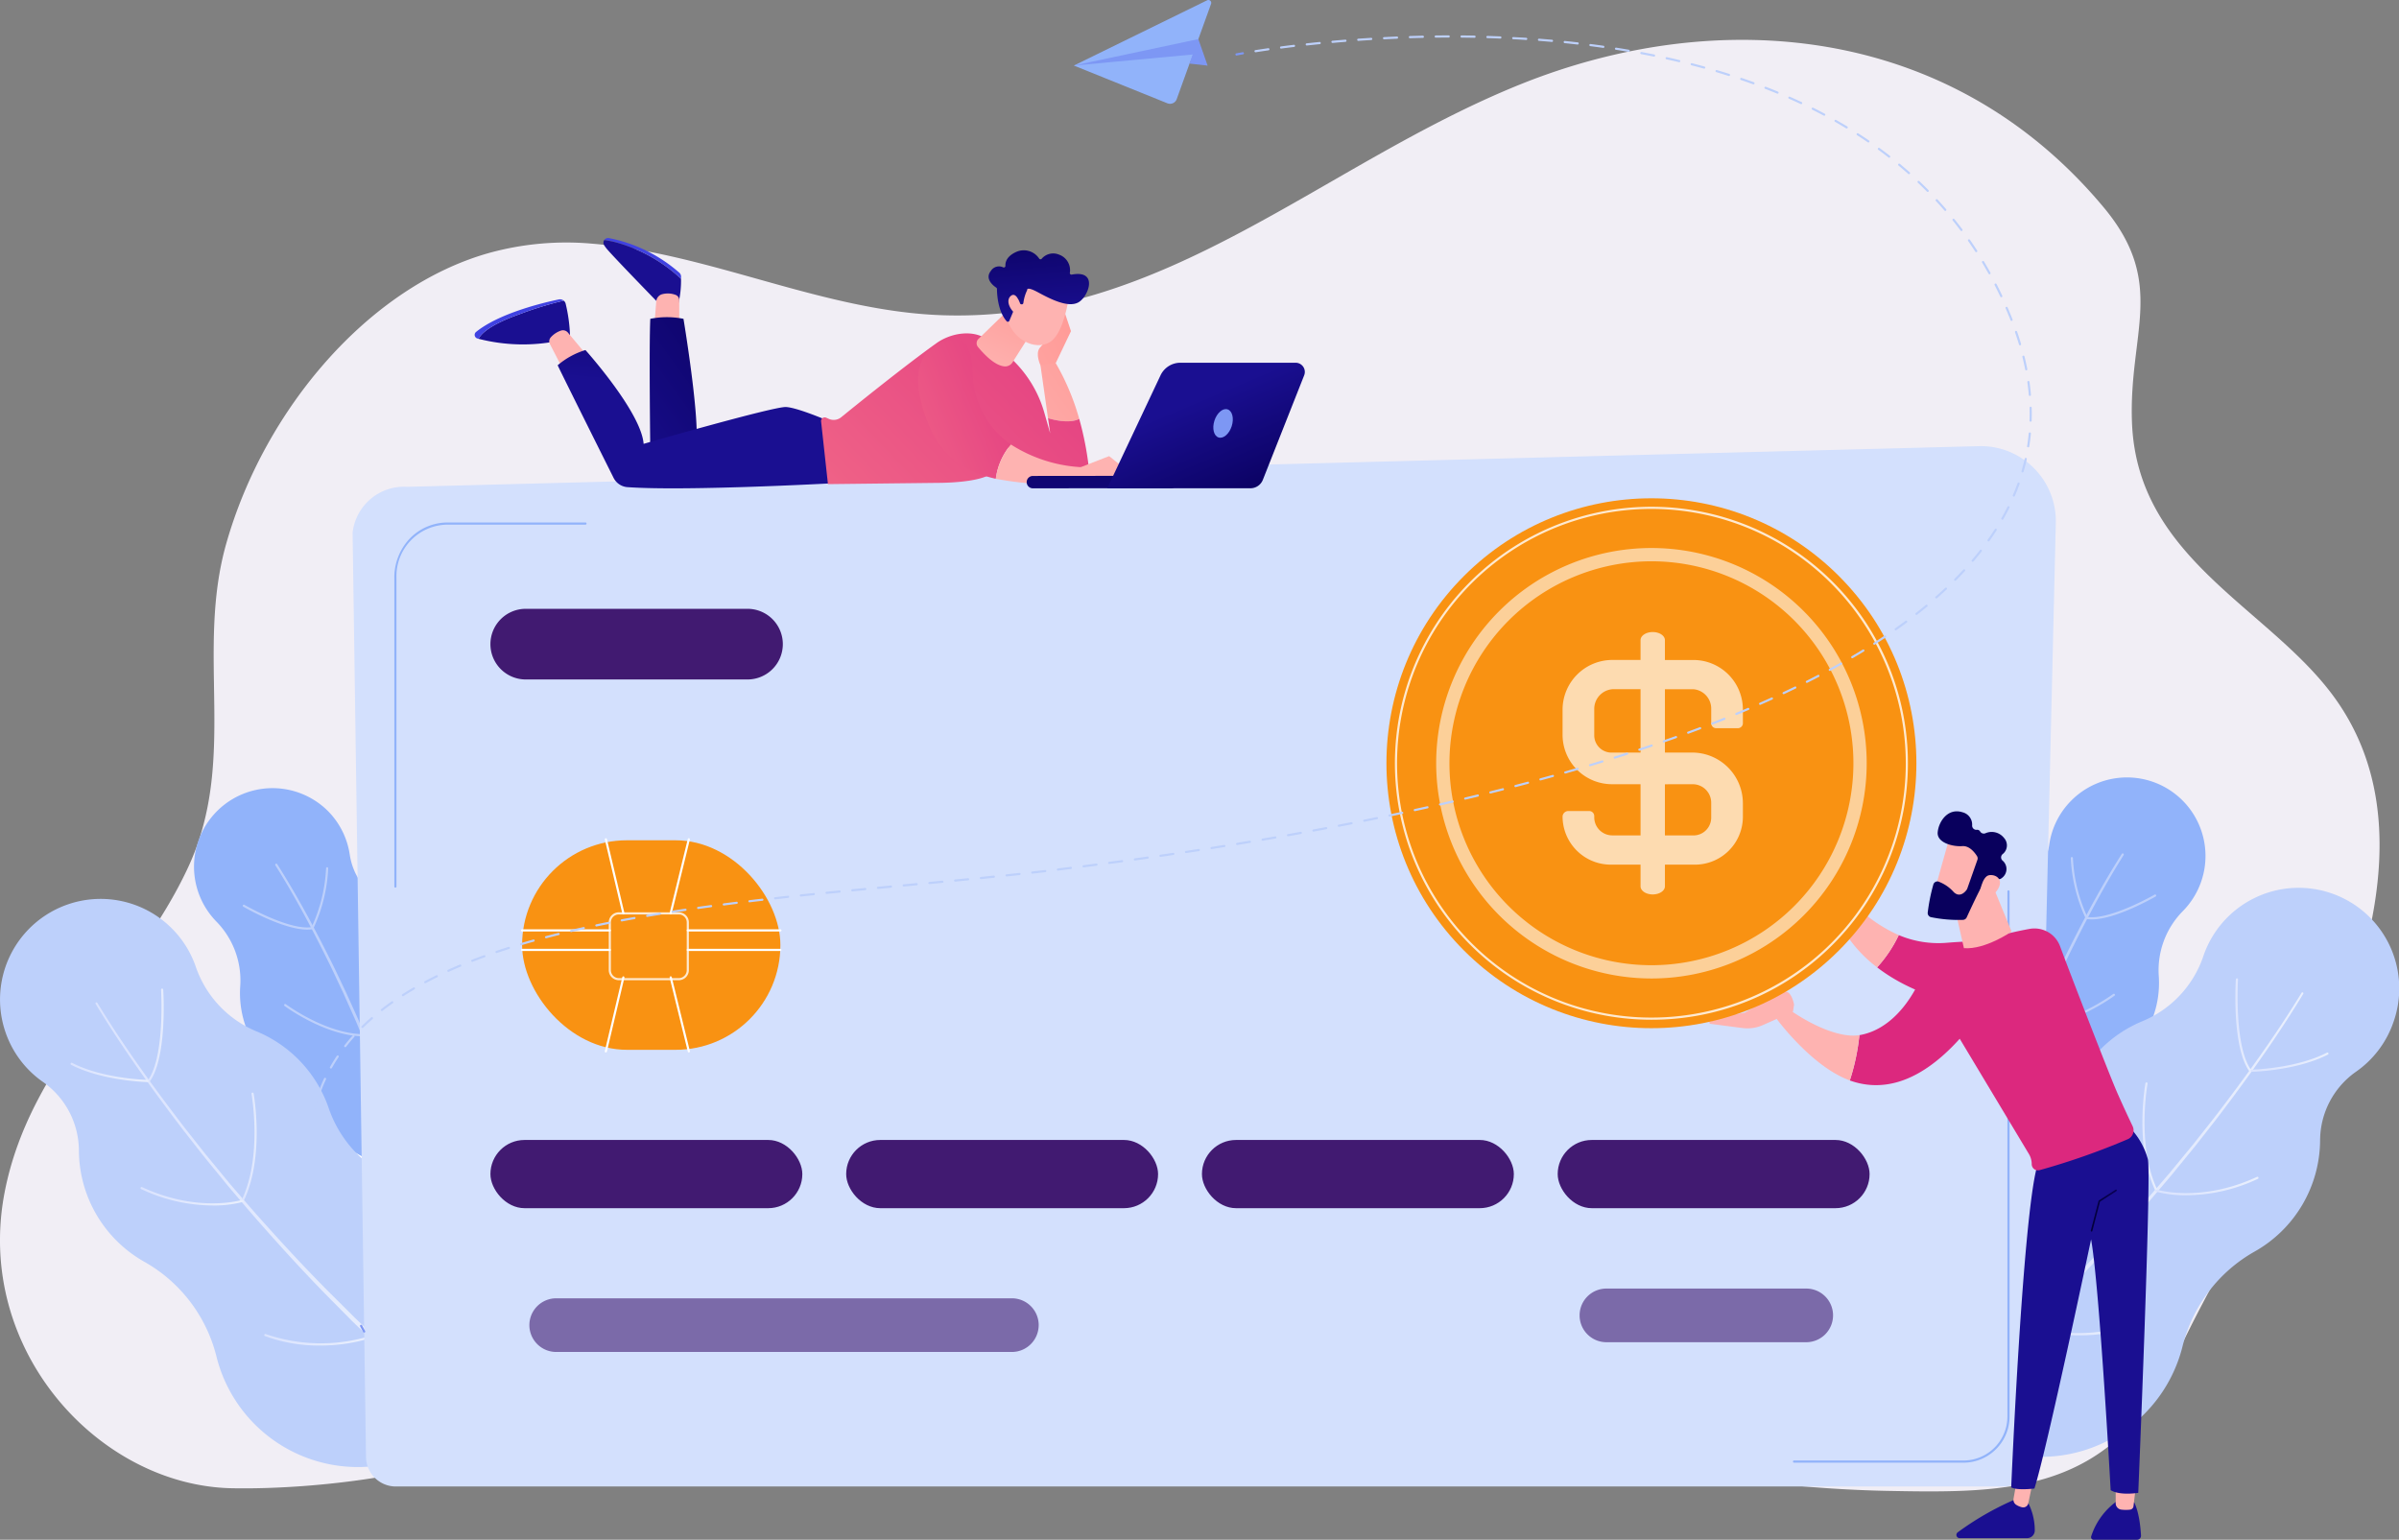 <svg id="Grupo_1487" data-name="Grupo 1487" xmlns="http://www.w3.org/2000/svg" xmlns:xlink="http://www.w3.org/1999/xlink" width="330.893" height="212.397" viewBox="0 0 330.893 212.397">
  <rect x="0" y="0" width="330.893" height="212.397" fill="#808080" stroke="none"/>
  <defs>
    <linearGradient id="linear-gradient" y1="0.5" x2="1" y2="0.5" gradientUnits="objectBoundingBox">
      <stop offset="0" stop-color="#dae3fe"/>
      <stop offset="1" stop-color="#e9effd"/>
    </linearGradient>
    <linearGradient id="linear-gradient-14" x1="0.404" y1="0.973" x2="-0.398" y2="4.729" gradientUnits="objectBoundingBox">
      <stop offset="0" stop-color="#4042e2"/>
      <stop offset="1" stop-color="#4f52ff"/>
    </linearGradient>
    <linearGradient id="linear-gradient-15" x1="1.232" y1="-1.129" x2="0.9" y2="-0.404" gradientUnits="objectBoundingBox">
      <stop offset="0" stop-color="#09005d"/>
      <stop offset="1" stop-color="#1a0f91"/>
    </linearGradient>
    <linearGradient id="linear-gradient-16" x1="16.695" y1="-32.794" x2="15.725" y2="-30.788" gradientUnits="objectBoundingBox">
      <stop offset="0" stop-color="#ff928e"/>
      <stop offset="1" stop-color="#feb3b1"/>
    </linearGradient>
    <linearGradient id="linear-gradient-17" x1="0.338" y1="-2.411" x2="0.409" y2="-1.014" xlink:href="#linear-gradient-15"/>
    <linearGradient id="linear-gradient-18" x1="0.825" y1="1.61" x2="2.104" y2="6.054" xlink:href="#linear-gradient-14"/>
    <linearGradient id="linear-gradient-19" x1="12.289" y1="-31.844" x2="11.615" y2="-29.998" xlink:href="#linear-gradient-16"/>
    <linearGradient id="linear-gradient-20" x1="1.158" y1="-0.81" x2="-0.045" y2="1.544" xlink:href="#linear-gradient-15"/>
    <linearGradient id="linear-gradient-21" x1="0.743" y1="-0.728" x2="0.545" y2="0.303" xlink:href="#linear-gradient-15"/>
    <linearGradient id="linear-gradient-22" x1="1.936" y1="-0.874" x2="-1.758" y2="2.86" xlink:href="#linear-gradient-16"/>
    <linearGradient id="linear-gradient-23" x1="2.232" y1="-1.541" x2="-0.93" y2="2.184" xlink:href="#linear-gradient-16"/>
    <linearGradient id="linear-gradient-24" x1="1.771" y1="-0.171" x2="-1.601" y2="1.673" gradientUnits="objectBoundingBox">
      <stop offset="0" stop-color="#dc287e"/>
      <stop offset="1" stop-color="#ff928e"/>
    </linearGradient>
    <linearGradient id="linear-gradient-25" x1="1.06" y1="-0.837" x2="0.241" y2="1.162" xlink:href="#linear-gradient-16"/>
    <linearGradient id="linear-gradient-26" x1="7.012" y1="-43.27" x2="6.624" y2="-40.645" xlink:href="#linear-gradient-16"/>
    <linearGradient id="linear-gradient-27" x1="6.42" y1="-15.187" x2="6.026" y2="-14.141" xlink:href="#linear-gradient-16"/>
    <linearGradient id="linear-gradient-28" x1="0.39" y1="-0.467" x2="0.567" y2="0.954" xlink:href="#linear-gradient-15"/>
    <linearGradient id="linear-gradient-29" x1="28.585" y1="-49.202" x2="26.717" y2="-45.895" xlink:href="#linear-gradient-16"/>
    <linearGradient id="linear-gradient-31" x1="5.001" y1="-29.7" x2="4.738" y2="-27.913" xlink:href="#linear-gradient-16"/>
    <linearGradient id="linear-gradient-32" x1="0.491" y1="-4.813" x2="0.513" y2="8.047" xlink:href="#linear-gradient-15"/>
    <linearGradient id="linear-gradient-33" x1="0.858" y1="1.059" x2="0.379" y2="0.34" xlink:href="#linear-gradient-15"/>
    <linearGradient id="linear-gradient-34" x1="145.832" y1="-20.697" x2="145.961" y2="-17.578" xlink:href="#linear-gradient-15"/>
    <linearGradient id="linear-gradient-35" x1="331.053" y1="64.952" x2="329.851" y2="67.624" xlink:href="#linear-gradient-16"/>
    <linearGradient id="linear-gradient-36" x1="96.196" y1="-21.727" x2="96.278" y2="-18.478" xlink:href="#linear-gradient-15"/>
    <linearGradient id="linear-gradient-37" x1="342.408" y1="44.761" x2="341.199" y2="46.555" xlink:href="#linear-gradient-16"/>
    <linearGradient id="linear-gradient-38" x1="1.973" y1="-0.657" x2="1.316" y2="-0.094" xlink:href="#linear-gradient-15"/>
    <linearGradient id="linear-gradient-39" y1="0.5" x2="1" y2="0.5" gradientUnits="objectBoundingBox">
      <stop offset="0" stop-color="#020039"/>
      <stop offset="1" stop-color="#090056"/>
    </linearGradient>
    <linearGradient id="linear-gradient-40" x1="6.58" y1="-9.093" x2="6.254" y2="-8.584" xlink:href="#linear-gradient-16"/>
    <linearGradient id="linear-gradient-41" x1="54.15" y1="76.996" x2="58.351" y2="69.255" xlink:href="#linear-gradient-16"/>
    <linearGradient id="linear-gradient-42" x1="54.26" y1="147.382" x2="58.372" y2="132.687" xlink:href="#linear-gradient-16"/>
    <linearGradient id="linear-gradient-43" x1="115.376" y1="31.828" x2="114.964" y2="32.803" xlink:href="#linear-gradient-16"/>
    <linearGradient id="linear-gradient-44" x1="8.223" y1="-17.596" x2="7.795" y2="-16.593" xlink:href="#linear-gradient-16"/>
    <linearGradient id="linear-gradient-45" x1="68.102" y1="75.256" x2="69.146" y2="75.256" xlink:href="#linear-gradient-15"/>
    <linearGradient id="linear-gradient-46" x1="375.268" y1="54.347" x2="374.083" y2="57.506" xlink:href="#linear-gradient-16"/>
  </defs>
  <g id="Grupo_1322" data-name="Grupo 1322" transform="translate(0 0)">
    <path id="Trazado_52505" data-name="Trazado 52505" d="M465.244,229.489c-8.884-12.629-27.465-19.225-28.181-38.308-.465-12.4,4.837-19.188-3.911-29.67-21.149-25.336-53.29-27.939-80.571-16.91s-48.906,32.721-79.389,31.805c-16.6-.5-32.117-8.539-48.56-9.881a40.018,40.018,0,0,0-14.194,1.291c-16.518,4.642-30.945,21.487-36.226,40.068-4.281,15.062,1.608,29.807-5.224,44.589-7.282,15.756-21.869,26.818-25.355,44.947-4.184,21.759,13.057,40.425,31.334,40.789,11.634.232,33.165-1.976,42.952-9.6,11.917-9.281,23.732-10.028,37.76-9.851,26.7.337,53.461,6.285,79.86,10.43,22.621,3.551,44.94,8.949,67.826,9.386,16.808.322,31.069.384,39.925-18.8C453.874,296.839,483.879,255.979,465.244,229.489Z" transform="translate(-143 -132.916)" fill="#f1eef5"/>
    <g id="Grupo_1144" data-name="Grupo 1144" transform="translate(0 108.659)">
      <g id="Grupo_1142" data-name="Grupo 1142" transform="translate(26.699 0)">
        <path id="Trazado_52506" data-name="Trazado 52506" d="M341.644,837.522a10.831,10.831,0,0,0-15.419,15.214h0a11.6,11.6,0,0,1,3.315,8.94,13.779,13.779,0,0,0,3.948,10.651h0A12.951,12.951,0,0,1,337.1,883.2a15.686,15.686,0,1,0,26.7-8.864q-.488-.495-1.008-.937a16.181,16.181,0,0,1-5.669-11.491,13.835,13.835,0,0,0-7.588-11.631,9.068,9.068,0,0,1-4.891-6.759A10.78,10.78,0,0,0,341.644,837.522Z" transform="translate(-323.104 -834.299)" fill="#91b3fa"/>
        <path id="Trazado_52507" data-name="Trazado 52507" d="M399.319,905.005c2.484,3.909,4.691,7.973,6.779,12.1.518,1.033,1.044,2.062,1.533,3.109l.747,1.564.374.782.358.789,1.428,3.159,1.359,3.19c1.766,4.271,3.445,8.582,4.9,12.97l.559,1.641c.092.274.19.546.277.822l.257.828,1.027,3.312c.357,1.1.647,2.219.961,3.332l.928,3.342a.266.266,0,1,1-.512.142h0l0-.008-.911-3.336c-.308-1.111-.593-2.229-.944-3.327l-1.01-3.308-.252-.827c-.086-.275-.182-.547-.272-.821l-.551-1.64c-1.437-4.383-3.094-8.692-4.838-12.962l-1.343-3.189-1.412-3.159-.354-.789-.37-.782-.739-1.564c-.484-1.047-1-2.077-1.517-3.11-2.065-4.123-4.255-8.2-6.709-12.093l0,0a.148.148,0,0,1,.251-.159Z" transform="translate(-387.787 -894.465)" fill="#bdd0fb"/>
        <path id="Trazado_52508" data-name="Trazado 52508" d="M377.788,946.59c-3.319,0-8.571-3.024-8.807-3.161a.148.148,0,0,1,.149-.257c.061.035,6.131,3.531,9.26,3.081a.148.148,0,0,1,.042.294A4.517,4.517,0,0,1,377.788,946.59Z" transform="translate(-362.117 -927.015)" fill="#bdd0fb"/>
        <path id="Trazado_52509" data-name="Trazado 52509" d="M433.183,916.7a.15.15,0,0,1-.064-.014.148.148,0,0,1-.07-.2,21.725,21.725,0,0,0,1.966-8.053.148.148,0,0,1,.146-.15.151.151,0,0,1,.15.146,22.044,22.044,0,0,1-1.994,8.185A.148.148,0,0,1,433.183,916.7Z" transform="translate(-416.738 -897.317)" fill="#bdd0fb"/>
        <path id="Trazado_52510" data-name="Trazado 52510" d="M418.122,1040.023h0c-5.268-.123-10.7-4.154-10.754-4.195a.148.148,0,0,1,.178-.237c.054.04,5.411,4.015,10.583,4.135a.148.148,0,0,1,0,.3Z" transform="translate(-394.822 -1005.726)" fill="#bdd0fb"/>
        <path id="Trazado_52511" data-name="Trazado 52511" d="M480.4,1004.581a.148.148,0,0,1-.106-.251c.034-.035,3.384-3.574,3.562-10.246a.143.143,0,0,1,.152-.144.148.148,0,0,1,.144.152c-.181,6.794-3.611,10.409-3.646,10.444A.148.148,0,0,1,480.4,1004.581Z" transform="translate(-456.954 -970.273)" fill="#fff"/>
        <path id="Trazado_52512" data-name="Trazado 52512" d="M528.343,1132.382a.146.146,0,0,1-.105-.044.148.148,0,0,1,0-.21,18.128,18.128,0,0,0,4.69-10,.148.148,0,1,1,.295.031,18.444,18.444,0,0,1-4.777,10.183A.147.147,0,0,1,528.343,1132.382Z" transform="translate(-497.791 -1079.345)" fill="#fff"/>
        <path id="Trazado_52513" data-name="Trazado 52513" d="M468.292,1167.974a16.807,16.807,0,0,1-10.14-4.037.148.148,0,1,1,.187-.23c5.172,4.2,10.064,3.97,10.113,3.968a.148.148,0,0,1,.017.3C468.464,1167.97,468.4,1167.974,468.292,1167.974Z" transform="translate(-438.085 -1114.846)" fill="#fff"/>
      </g>
      <g id="Grupo_1143" data-name="Grupo 1143" transform="translate(0 15.335)">
        <path id="Trazado_52514" data-name="Trazado 52514" d="M143.756,956.132a13.878,13.878,0,0,1,26.252-9.013v0a14.862,14.862,0,0,0,8.367,8.9,17.656,17.656,0,0,1,9.968,10.605,16.593,16.593,0,0,0,10.407,10.338,20.1,20.1,0,1,1-25.4,25.583q-.289-.842-.5-1.691A20.732,20.732,0,0,0,162.9,987.8a17.726,17.726,0,0,1-9.017-15.341,11.618,11.618,0,0,0-4.965-9.467A13.812,13.812,0,0,1,143.756,956.132Z" transform="translate(-143 -937.744)" fill="#bdd0fb"/>
        <path id="Trazado_52515" data-name="Trazado 52515" d="M232.141,1034.187c3.074,5.044,6.5,9.88,10.05,14.6.893,1.178,1.777,2.362,2.7,3.516l1.373,1.741.686.87.7.856,2.819,3.423,2.9,3.356c3.912,4.431,7.92,8.782,12.137,12.925l1.57,1.565c.263.259.52.524.788.779l.806.76,3.225,3.04c1.062,1.028,2.184,1.99,3.285,2.975l3.313,2.943.008.007a.352.352,0,1,1-.468.526l0,0-3.3-2.977c-1.1-1-2.213-1.97-3.27-3.008l-3.209-3.073-.8-.768c-.266-.258-.522-.526-.783-.787l-1.561-1.58c-4.194-4.185-8.174-8.576-12.058-13.045l-2.878-3.383-2.81-3.439-.7-.861-.684-.874-1.368-1.749c-.922-1.158-1.8-2.348-2.693-3.531-3.54-4.746-6.945-9.6-10.011-14.671a.135.135,0,1,1,.231-.139Z" transform="translate(-218.711 -1019.832)" fill="url(#linear-gradient)"/>
        <path id="Trazado_52516" data-name="Trazado 52516" d="M280.973,1034.042a.148.148,0,0,1-.122-.232c2.309-3.345,1.76-12.318,1.754-12.408a.148.148,0,1,1,.3-.019c.024.373.562,9.166-1.806,12.6A.148.148,0,0,1,280.973,1034.042Z" transform="translate(-260.394 -1008.866)" fill="url(#linear-gradient)"/>
        <path id="Trazado_52517" data-name="Trazado 52517" d="M219.222,1092.912h0c-.061,0-6.158-.134-10.51-2.376a.148.148,0,0,1,.136-.264c4.291,2.211,10.319,2.342,10.379,2.343a.148.148,0,0,1,0,.3Z" transform="translate(-198.9 -1067.647)" fill="url(#linear-gradient)"/>
        <path id="Trazado_52518" data-name="Trazado 52518" d="M368.286,1132.921a.148.148,0,0,1-.134-.211c2.818-6.015,1.311-14.442,1.3-14.527a.148.148,0,1,1,.292-.054c.016.085,1.54,8.6-1.318,14.706A.148.148,0,0,1,368.286,1132.921Z" transform="translate(-334.762 -1091.285)" fill="url(#linear-gradient)"/>
        <path id="Trazado_52519" data-name="Trazado 52519" d="M283.664,1208.405a23.368,23.368,0,0,1-9.852-2.266.148.148,0,1,1,.125-.269c7.773,3.609,13.758,1.778,13.818,1.759a.148.148,0,0,1,.09.282A15.4,15.4,0,0,1,283.664,1208.405Z" transform="translate(-254.346 -1166.11)" fill="url(#linear-gradient)"/>
        <path id="Trazado_52520" data-name="Trazado 52520" d="M396.561,1344.241a21.394,21.394,0,0,1-7.513-1.305.148.148,0,1,1,.1-.278,23.254,23.254,0,0,0,14.179.325.148.148,0,0,1,.1.281A23.59,23.59,0,0,1,396.561,1344.241Z" transform="translate(-352.491 -1282.625)" fill="url(#linear-gradient)"/>
        <path id="Trazado_52521" data-name="Trazado 52521" d="M486.777,1263.66a.148.148,0,0,1-.128-.222c.031-.055,3.094-5.548,1.221-13.9a.148.148,0,1,1,.289-.065c1.9,8.467-1.221,14.053-1.253,14.108A.148.148,0,0,1,486.777,1263.66Z" transform="translate(-435.688 -1203.166)" fill="#fff"/>
      </g>
    </g>
    <g id="Grupo_1147" data-name="Grupo 1147" transform="translate(258.977 107.25)">
      <g id="Grupo_1145" data-name="Grupo 1145" transform="translate(0 0)">
        <path id="Trazado_52522" data-name="Trazado 52522" d="M1916.644,828.018a10.831,10.831,0,1,1,15.419,15.215h0a11.6,11.6,0,0,0-3.315,8.94,13.779,13.779,0,0,1-3.948,10.651h0a12.953,12.953,0,0,0-3.608,10.868,15.686,15.686,0,1,1-26.7-8.864q.488-.494,1.008-.937a16.18,16.18,0,0,0,5.669-11.491,13.835,13.835,0,0,1,7.589-11.631,9.068,9.068,0,0,0,4.891-6.759A10.781,10.781,0,0,1,1916.644,828.018Z" transform="translate(-1889.967 -824.795)" fill="#91b3fa"/>
        <path id="Trazado_52523" data-name="Trazado 52523" d="M1993.922,895.665c-2.454,3.9-4.644,7.971-6.709,12.093-.513,1.033-1.033,2.063-1.517,3.11l-.739,1.564-.37.782-.354.789-1.412,3.159-1.343,3.189c-1.745,4.269-3.4,8.578-4.839,12.962l-.551,1.64c-.091.273-.187.545-.272.821l-.253.827-1.01,3.308c-.352,1.1-.636,2.216-.944,3.327l-.912,3.336,0,.008a.266.266,0,0,1-.513-.14h0l.928-3.342c.313-1.113.6-2.232.96-3.332l1.027-3.312.257-.828c.087-.276.185-.548.277-.822l.559-1.641c1.46-4.387,3.138-8.7,4.9-12.97l1.359-3.189,1.428-3.159.358-.789.374-.782.747-1.564c.489-1.047,1.015-2.076,1.533-3.109,2.088-4.124,4.294-8.188,6.779-12.1a.148.148,0,0,1,.25.159Z" transform="translate(-1959.988 -884.962)" fill="#bdd0fb"/>
        <path id="Trazado_52524" data-name="Trazado 52524" d="M2084.849,937.085a4.542,4.542,0,0,1-.644-.043.148.148,0,0,1,.042-.294c3.128.449,9.2-3.046,9.26-3.081a.148.148,0,0,1,.149.257C2093.419,934.061,2088.167,937.085,2084.849,937.085Z" transform="translate(-2055.302 -917.51)" fill="#bdd0fb"/>
        <path id="Trazado_52525" data-name="Trazado 52525" d="M2071.823,907.2a.148.148,0,0,1-.134-.085,22.045,22.045,0,0,1-1.994-8.185.148.148,0,0,1,.148-.146h0a.148.148,0,0,1,.146.151,21.711,21.711,0,0,0,1.966,8.053.148.148,0,0,1-.134.212Z" transform="translate(-2043.05 -887.813)" fill="#bdd0fb"/>
        <path id="Trazado_52526" data-name="Trazado 52526" d="M2036.969,1030.519a.148.148,0,0,1,0-.3c5.174-.121,10.53-4.1,10.583-4.135a.148.148,0,1,1,.178.237c-.054.041-5.486,4.071-10.754,4.194Z" transform="translate(-2015.051 -996.222)" fill="#bdd0fb"/>
        <path id="Trazado_52527" data-name="Trazado 52527" d="M2015.283,995.08a.148.148,0,0,1-.106-.045c-.035-.036-3.465-3.651-3.646-10.444a.148.148,0,1,1,.3-.008c.178,6.672,3.528,10.211,3.562,10.246a.148.148,0,0,1-.106.251Z" transform="translate(-1993.51 -960.772)" fill="#bdd0fb"/>
        <path id="Trazado_52528" data-name="Trazado 52528" d="M1960.85,1122.878a.147.147,0,0,1-.1-.043,18.443,18.443,0,0,1-4.777-10.183.148.148,0,1,1,.295-.03,18.114,18.114,0,0,0,4.69,10,.148.148,0,0,1-.1.254Z" transform="translate(-1946.184 -1069.841)" fill="#bdd0fb"/>
        <path id="Trazado_52529" data-name="Trazado 52529" d="M1989.405,1158.47c-.111,0-.171,0-.177,0a.148.148,0,0,1,.018-.3c.049,0,4.94.233,10.113-3.968a.148.148,0,1,1,.187.23A16.808,16.808,0,0,1,1989.405,1158.47Z" transform="translate(-1974.395 -1105.342)" fill="#bdd0fb"/>
      </g>
      <g id="Grupo_1146" data-name="Grupo 1146" transform="translate(2.45 15.335)">
        <path id="Trazado_52530" data-name="Trazado 52530" d="M1975.2,946.628a13.878,13.878,0,1,0-26.251-9.012h0a14.862,14.862,0,0,1-8.367,8.9,17.655,17.655,0,0,0-9.968,10.605,16.594,16.594,0,0,1-10.407,10.338,20.1,20.1,0,1,0,25.4,25.583q.289-.842.5-1.691a20.733,20.733,0,0,1,9.951-13.059,17.728,17.728,0,0,0,9.017-15.341,11.619,11.619,0,0,1,4.965-9.467A13.811,13.811,0,0,0,1975.2,946.628Z" transform="translate(-1906.492 -928.24)" fill="#bdd0fb"/>
        <path id="Trazado_52531" data-name="Trazado 52531" d="M2017.652,1024.819c-3.066,5.075-6.471,9.924-10.011,14.671-.89,1.183-1.771,2.373-2.693,3.531l-1.368,1.749-.684.875-.7.86-2.81,3.439-2.878,3.383c-3.884,4.469-7.864,8.861-12.058,13.045l-1.561,1.581c-.261.262-.518.53-.783.787l-.8.768-3.209,3.073c-1.056,1.039-2.173,2.012-3.27,3.009l-3.3,2.977a.352.352,0,1,1-.472-.523l0,0,.008-.007,3.313-2.943c1.1-.985,2.223-1.947,3.285-2.975l3.225-3.04.806-.76c.267-.255.525-.52.788-.779l1.57-1.565c4.217-4.142,8.224-8.494,12.137-12.925l2.9-3.356,2.819-3.423.7-.857.687-.87,1.373-1.741c.925-1.153,1.809-2.338,2.7-3.516,3.553-4.723,6.976-9.559,10.05-14.6l0,0a.135.135,0,0,1,.23.14Z" transform="translate(-1961.382 -1010.328)" fill="url(#linear-gradient)"/>
        <path id="Trazado_52532" data-name="Trazado 52532" d="M2224.8,1024.539a.148.148,0,0,1-.123-.064c-2.367-3.43-1.83-12.223-1.806-12.6a.148.148,0,0,1,.3.019c-.006.09-.555,9.063,1.754,12.408a.148.148,0,0,1-.121.232Z" transform="translate(-2175.908 -999.363)" fill="url(#linear-gradient)"/>
        <path id="Trazado_52533" data-name="Trazado 52533" d="M2237.154,1083.406a.148.148,0,0,1,0-.3c.061,0,6.09-.133,10.38-2.343a.148.148,0,1,1,.136.263c-4.352,2.242-10.449,2.375-10.51,2.376Z" transform="translate(-2188.01 -1058.141)" fill="url(#linear-gradient)"/>
        <path id="Trazado_52534" data-name="Trazado 52534" d="M2138.194,1123.419a.149.149,0,0,1-.134-.086c-2.858-6.1-1.334-14.621-1.318-14.706a.148.148,0,1,1,.292.054c-.015.084-1.522,8.511,1.3,14.526a.148.148,0,0,1-.072.2A.146.146,0,0,1,2138.194,1123.419Z" transform="translate(-2102.251 -1081.782)" fill="url(#linear-gradient)"/>
        <path id="Trazado_52535" data-name="Trazado 52535" d="M2152.715,1198.9a15.387,15.387,0,0,1-4.181-.494.148.148,0,0,1,.09-.282c.059.019,6.045,1.85,13.817-1.759a.148.148,0,0,1,.125.269A23.373,23.373,0,0,1,2152.715,1198.9Z" transform="translate(-2112.565 -1156.607)" fill="url(#linear-gradient)"/>
        <path id="Trazado_52536" data-name="Trazado 52536" d="M2037.781,1334.737a23.559,23.559,0,0,1-6.867-.977.148.148,0,1,1,.1-.281,23.271,23.271,0,0,0,14.179-.325.148.148,0,0,1,.1.278A21.4,21.4,0,0,1,2037.781,1334.737Z" transform="translate(-2012.385 -1273.121)" fill="url(#linear-gradient)"/>
        <path id="Trazado_52537" data-name="Trazado 52537" d="M2019.005,1254.159a.148.148,0,0,1-.129-.074c-.032-.056-3.153-5.641-1.253-14.108a.148.148,0,0,1,.289.065c-1.875,8.356,1.19,13.841,1.221,13.9a.148.148,0,0,1-.128.222Z" transform="translate(-2000.627 -1193.665)" fill="url(#linear-gradient)"/>
      </g>
    </g>
    <g id="Grupo_1157" data-name="Grupo 1157" transform="translate(48.634 61.54)">
      <path id="Trazado_52538" data-name="Trazado 52538" d="M705.992,527.028,703.356,638.59l-.409,17.274a4.116,4.116,0,0,1-4.1,4.1H477.02a4.116,4.116,0,0,1-4.1-4.1l-.25-17.274-1.6-110.2a7.144,7.144,0,0,1,7.524-6.324l216.791-5.611a10.342,10.342,0,0,1,10.608,10.573Z" transform="translate(-471.07 -516.452)" fill="#d3e0fd"/>
      <path id="Trazado_52539" data-name="Trazado 52539" d="M729.516,685.838a3.878,3.878,0,0,1-3.908,3.824H514.3a3.878,3.878,0,0,1-3.908-3.824l-1.758-118.961a6.755,6.755,0,0,1,7.166-5.9l206.516-5.235a9.966,9.966,0,0,1,7.213,2.813,9.535,9.535,0,0,1,2.891,7.053Z" transform="translate(-503.064 -549.913)" fill="#d3e0fd"/>
      <path id="Trazado_52540" data-name="Trazado 52540" d="M1834.98,1008.774h-23.6a.148.148,0,0,1,0-.3h23.6a6.069,6.069,0,0,0,5.829-6v-72.5a.148.148,0,1,1,.3,0v72.5A6.373,6.373,0,0,1,1834.98,1008.774Z" transform="translate(-1612.563 -868.551)" fill="#91b3fa"/>
      <path id="Trazado_52541" data-name="Trazado 52541" d="M510.03,637.864a.148.148,0,0,1-.148-.148V595.172a7.82,7.82,0,0,1,2.111-5.44,7.269,7.269,0,0,1,5.32-2.241h18.933a.148.148,0,1,1,0,.3H517.312a7.1,7.1,0,0,0-7.134,7.385v42.545A.148.148,0,0,1,510.03,637.864Z" transform="translate(-504.128 -576.959)" fill="#91b3fa"/>
      <g id="Grupo_1154" data-name="Grupo 1154" transform="translate(23.231 54.089)">
        <rect id="Rectángulo_1268" data-name="Rectángulo 1268" width="35.626" height="28.904" rx="14.452" transform="translate(0.148 0.283)" fill="#f99212"/>
        <g id="Grupo_1153" data-name="Grupo 1153">
          <path id="Trazado_52542" data-name="Trazado 52542" d="M719.05,959.607h-8.262a1.4,1.4,0,0,1-1.395-1.395v-6.582a1.4,1.4,0,0,1,1.395-1.395h8.262a1.4,1.4,0,0,1,1.395,1.395v6.582A1.4,1.4,0,0,1,719.05,959.607Zm-8.262-9.075a1.1,1.1,0,0,0-1.1,1.1v6.582a1.1,1.1,0,0,0,1.1,1.1h8.262a1.1,1.1,0,0,0,1.1-1.1v-6.582a1.1,1.1,0,0,0-1.1-1.1Z" transform="translate(-697.294 -940.019)" fill="#fff" opacity="0.8"/>
          <g id="Grupo_1148" data-name="Grupo 1148" transform="translate(0 12.57)">
            <path id="Trazado_52543" data-name="Trazado 52543" d="M640.023,966.4h-12.1a.148.148,0,1,1,0-.3h12.1a.148.148,0,1,1,0,.3Z" transform="translate(-627.775 -966.106)" fill="#fff"/>
            <path id="Trazado_52544" data-name="Trazado 52544" d="M640.023,984.54h-12.1a.148.148,0,0,1,0-.3h12.1a.148.148,0,1,1,0,.3Z" transform="translate(-627.775 -981.555)" fill="#fff"/>
          </g>
          <g id="Grupo_1149" data-name="Grupo 1149" transform="translate(22.854 12.57)">
            <path id="Trazado_52545" data-name="Trazado 52545" d="M794.862,966.4H782.09a.148.148,0,1,1,0-.3h12.771a.148.148,0,0,1,0,.3Z" transform="translate(-781.942 -966.106)" fill="#fff"/>
            <path id="Trazado_52546" data-name="Trazado 52546" d="M794.862,984.54H782.09a.148.148,0,1,1,0-.3h12.771a.148.148,0,0,1,0,.3Z" transform="translate(-781.942 -981.555)" fill="#fff"/>
          </g>
          <g id="Grupo_1152" data-name="Grupo 1152" transform="translate(11.551)">
            <g id="Grupo_1150" data-name="Grupo 1150">
              <path id="Trazado_52547" data-name="Trazado 52547" d="M708.255,891.811a.148.148,0,0,1-.144-.114L705.7,881.5a.148.148,0,0,1,.288-.068l2.415,10.2a.148.148,0,0,1-.11.178A.145.145,0,0,1,708.255,891.811Z" transform="translate(-705.692 -881.317)" fill="#fff"/>
              <path id="Trazado_52548" data-name="Trazado 52548" d="M766.178,891.809a.141.141,0,0,1-.035,0,.148.148,0,0,1-.109-.179l2.5-10.2a.148.148,0,0,1,.288.071l-2.5,10.2A.148.148,0,0,1,766.178,891.809Z" transform="translate(-757.085 -881.315)" fill="#fff"/>
            </g>
            <g id="Grupo_1151" data-name="Grupo 1151" transform="translate(0 19.052)">
              <path id="Trazado_52549" data-name="Trazado 52549" d="M705.84,1020.332a.151.151,0,0,1-.034,0,.148.148,0,0,1-.11-.178l2.415-10.2a.148.148,0,0,1,.289.068l-2.415,10.2A.148.148,0,0,1,705.84,1020.332Z" transform="translate(-705.692 -1009.838)" fill="#fff"/>
              <path id="Trazado_52550" data-name="Trazado 52550" d="M768.682,1020.33a.148.148,0,0,1-.144-.113l-2.5-10.2a.148.148,0,0,1,.288-.071l2.5,10.2a.148.148,0,0,1-.144.183Z" transform="translate(-757.085 -1009.836)" fill="#fff"/>
            </g>
          </g>
        </g>
      </g>
      <path id="Trazado_52551" data-name="Trazado 52551" d="M639.633,672.714a4.873,4.873,0,0,1-4.873,4.873H604.175a4.873,4.873,0,0,1-4.873-4.873h0a4.873,4.873,0,0,1,4.873-4.873H634.76a4.873,4.873,0,0,1,4.873,4.873Z" transform="translate(-580.292 -645.399)" fill="#411a71"/>
      <g id="Grupo_1155" data-name="Grupo 1155" transform="translate(19.01 95.711)">
        <rect id="Rectángulo_1269" data-name="Rectángulo 1269" width="43.02" height="9.411" rx="4.705" fill="#411a71"/>
        <rect id="Rectángulo_1270" data-name="Rectángulo 1270" width="43.02" height="9.411" rx="4.705" transform="translate(49.069)" fill="#411a71"/>
        <rect id="Rectángulo_1271" data-name="Rectángulo 1271" width="43.02" height="9.411" rx="4.705" transform="translate(98.139)" fill="#411a71"/>
        <rect id="Rectángulo_1272" data-name="Rectángulo 1272" width="43.02" height="9.411" rx="4.705" transform="translate(147.208)" fill="#411a71"/>
      </g>
      <g id="Grupo_1156" data-name="Grupo 1156" transform="translate(24.387 116.212)" opacity="0.6">
        <path id="Trazado_52552" data-name="Trazado 52552" d="M705.819,1313.145a3.7,3.7,0,0,1-3.7,3.7H639.273a3.7,3.7,0,0,1-3.7-3.7h0a3.7,3.7,0,0,1,3.7-3.7h62.849a3.7,3.7,0,0,1,3.7,3.7Z" transform="translate(-635.576 -1308.103)" fill="#411a71"/>
        <path id="Trazado_52553" data-name="Trazado 52553" d="M1647.677,1304.076a3.7,3.7,0,0,1-3.7,3.7H1616.42a3.7,3.7,0,0,1-3.7-3.7h0a3.7,3.7,0,0,1,3.7-3.7h27.559a3.7,3.7,0,0,1,3.7,3.7Z" transform="translate(-1467.867 -1300.379)" fill="#411a71"/>
      </g>
    </g>
    <g id="Grupo_1162" data-name="Grupo 1162" transform="translate(65.47 32.833)">
      <g id="Grupo_1158" data-name="Grupo 1158" transform="translate(17.762 0)">
        <path id="Trazado_52554" data-name="Trazado 52554" d="M715.813,328.438c0-.1.007-.189.009-.268a.748.748,0,0,0-.248-.582,20.8,20.8,0,0,0-9.7-4.77.637.637,0,0,0-.649.271,13.54,13.54,0,0,1,1.767.363A21.53,21.53,0,0,1,715.813,328.438Z" transform="translate(-705.112 -322.808)" fill="url(#linear-gradient-14)"/>
        <path id="Trazado_52555" data-name="Trazado 52555" d="M706.335,325.075a13.523,13.523,0,0,0-1.767-.363.644.644,0,0,0-.016.709,4.327,4.327,0,0,0,.31.438c.8,1,7.268,7.638,7.268,7.638a6.962,6.962,0,0,0,2.681-.113,13.618,13.618,0,0,0,.343-3.324A21.53,21.53,0,0,0,706.335,325.075Z" transform="translate(-704.453 -324.43)" fill="url(#linear-gradient-15)"/>
      </g>
      <path id="Trazado_52556" data-name="Trazado 52556" d="M755.074,379.258v-3.952a.772.772,0,0,0-.531-.738,3.031,3.031,0,0,0-1.931-.048,1.115,1.115,0,0,0-.707.961l-.295,3.691Z" transform="translate(-726.858 -366.735)" fill="url(#linear-gradient-16)"/>
      <g id="Grupo_1159" data-name="Grupo 1159" transform="translate(0 8.453)">
        <path id="Trazado_52557" data-name="Trazado 52557" d="M600.262,381.473a.8.8,0,0,0-.256-.383,49.243,49.243,0,0,0-6.1,1.871c-4.1,1.449-5.3,2.714-5.651,3.391a24.556,24.556,0,0,0,11.488.182l1.133-.531A21.661,21.661,0,0,0,600.262,381.473Z" transform="translate(-587.721 -380.903)" fill="url(#linear-gradient-17)"/>
        <path id="Trazado_52558" data-name="Trazado 52558" d="M590.824,381.887a49.248,49.248,0,0,1,6.1-1.871.8.8,0,0,0-.677-.17c-2.038.424-8.2,1.874-11.415,4.483a.517.517,0,0,0,.168.9l.175.052C585.519,384.6,586.72,383.336,590.824,381.887Z" transform="translate(-584.636 -379.829)" fill="url(#linear-gradient-18)"/>
      </g>
      <path id="Trazado_52559" data-name="Trazado 52559" d="M659.055,411.866l-2.412-2.89a.894.894,0,0,0-.965-.278,3.3,3.3,0,0,0-1.4.928.819.819,0,0,0-.12.929l1.755,3.4Z" transform="translate(-643.777 -395.927)" fill="url(#linear-gradient-19)"/>
      <path id="Trazado_52560" data-name="Trazado 52560" d="M747.585,396.557a11.591,11.591,0,0,1,4.577,0s2.153,12.919,1.783,17.073l-6.359,1.293S747.4,400.367,747.585,396.557Z" transform="translate(-723.36 -385.41)" fill="url(#linear-gradient-20)"/>
      <path id="Trazado_52561" data-name="Trazado 52561" d="M700.734,445.41s-20.8,1.168-29.236.585a2.336,2.336,0,0,1-1.93-1.288c-1.809-3.621-7.234-14.489-7.71-15.526a10.706,10.706,0,0,1,3.831-2.1s7.7,8.569,8.024,12.94c0,0,17.836-5.13,19.6-5.081s7.164,2.459,7.164,2.459Z" transform="translate(-650.41 -411.628)" fill="url(#linear-gradient-21)"/>
      <path id="Trazado_52562" data-name="Trazado 52562" d="M1108.969,397.438s-.763-1.586-.1-2.423,3.047-3.428,3.047-3.428l.277-1.791.98,2.917-2.1,4.4S1109.837,398.445,1108.969,397.438Z" transform="translate(-1030.923 -379.865)" fill="url(#linear-gradient-22)"/>
      <path id="Trazado_52563" data-name="Trazado 52563" d="M1116.445,446.859a33.257,33.257,0,0,0-3.243-7.7l-2.1.325,1.036,7.28C1112.931,447,1115.093,447.546,1116.445,446.859Z" transform="translate(-1033.057 -421.906)" fill="url(#linear-gradient-23)"/>
      <path id="Trazado_52564" data-name="Trazado 52564" d="M943.924,430.477a43.02,43.02,0,0,0-1.36-7.089c-1.352.687-3.514.14-4.307-.1l.3,2.09-.8-2.815a16.343,16.343,0,0,0-5.865-8.586l-1.976-1.5c-1.942-1.47-5.047-.962-7.029.454-4.4,3.144-10.929,8.415-13.158,10.228a1.642,1.642,0,0,1-1.7.227l-.372-.165a.5.5,0,0,0-.7.511l.946,8.654,15.112-.174c1.812,0,7.061-.187,7.9-1.795l1.4-3.43a27.457,27.457,0,0,0,9.726,5.256A1.577,1.577,0,0,0,943.924,430.477Z" transform="translate(-859.175 -398.436)" fill="url(#linear-gradient-24)"/>
      <path id="Trazado_52565" data-name="Trazado 52565" d="M1056.583,386.249l-4.646,4.513a.827.827,0,0,0-.061,1.123c1.433,1.707,2.663,2.6,3.685,2.67a1.2,1.2,0,0,0,1.077-.567l2.469-3.894Z" transform="translate(-982.448 -376.844)" fill="url(#linear-gradient-25)"/>
      <path id="Trazado_52566" data-name="Trazado 52566" d="M1147.974,527.317l4-1.555,4.646,3.7-8.319.031Z" transform="translate(-1064.462 -495.675)" fill="url(#linear-gradient-26)"/>
      <g id="Grupo_1160" data-name="Grupo 1160" transform="translate(70.885 1.67)">
        <path id="Trazado_52567" data-name="Trazado 52567" d="M1088.308,362.322s-.634,4.458-2.346,5.829-5.049.339-6.175-3.022l2.245-5.746Z" transform="translate(-1077.269 -355.631)" fill="url(#linear-gradient-27)"/>
        <path id="Trazado_52568" data-name="Trazado 52568" d="M1067.313,341.542a.221.221,0,0,0,.287-.177,5.747,5.747,0,0,1,.528-1.781s-.163-.585,1.478.3,4.107,2.181,5.558,1.408c1.415-.754,2.849-4.545-.892-3.843a.22.22,0,0,1-.262-.231,2.275,2.275,0,0,0-1.468-2.517,2.087,2.087,0,0,0-2.409.553.219.219,0,0,1-.344-.005,2.545,2.545,0,0,0-3.14-.945c-1.34.591-1.549,1.416-1.526,1.931a.22.22,0,0,1-.314.21,1.324,1.324,0,0,0-1.7.505c-.875,1.1.375,2.046.75,2.295a.221.221,0,0,1,.1.182c0,.57.092,3.055,1.338,4.457a.222.222,0,0,0,.37-.064l.959-2.285a.222.222,0,0,1,.272-.125Z" transform="translate(-1062.803 -334.071)" fill="url(#linear-gradient-28)"/>
        <path id="Trazado_52569" data-name="Trazado 52569" d="M1083.029,377.45s-.586-2.385-1.475-1.611.232,2.479,1.251,2.8Z" transform="translate(-1078.499 -369.516)" fill="url(#linear-gradient-29)"/>
      </g>
      <path id="Trazado_52570" data-name="Trazado 52570" d="M1004.8,423.088s.179-5.518-2.088-5.629c-2.815-.138-7.34,1.9-4.646,9.991,1.488,4.469,3.731,7.784,9.888,9.189a9.119,9.119,0,0,1,2.085-4.732A12.44,12.44,0,0,1,1004.8,423.088Z" transform="translate(-936.072 -403.421)" fill="url(#linear-gradient-24)"/>
      <path id="Trazado_52573" data-name="Trazado 52573" d="M1082.269,520.249l-.009-2.141a20,20,0,0,1-10.669-3.158,9.117,9.117,0,0,0-2.085,4.732A45.327,45.327,0,0,0,1082.269,520.249Z" transform="translate(-997.627 -486.467)" fill="url(#linear-gradient-31)"/>
      <g id="Grupo_1161" data-name="Grupo 1161" transform="translate(76.14 17.204)">
        <path id="Trazado_52574" data-name="Trazado 52574" d="M1099.064,545.8h.044l19.082-.021a.854.854,0,1,0,0-1.708l-19.082.021a.854.854,0,0,0-.042,1.707Z" transform="translate(-1098.253 -528.475)" fill="url(#linear-gradient-32)"/>
        <path id="Trazado_52575" data-name="Trazado 52575" d="M1199.2,438.857h-15.892a3.029,3.029,0,0,0-2.74,1.737l-7.347,15.578h19.749a1.841,1.841,0,0,0,1.712-1.164l5.7-14.416A1.269,1.269,0,0,0,1199.2,438.857Z" transform="translate(-1162.107 -438.857)" fill="url(#linear-gradient-33)"/>
        <path id="Trazado_52576" data-name="Trazado 52576" d="M1272.054,483.593c-.344,1.07-.09,2.109.568,2.321s1.471-.484,1.815-1.554.09-2.109-.568-2.321S1272.4,482.523,1272.054,483.593Z" transform="translate(-1246.158 -475.606)" fill="#7d97f4"/>
      </g>
    </g>
    <path id="Trazado_52577" data-name="Trazado 52577" d="M1292.634,150.365a.148.148,0,0,1-.028-.294s.3-.059.877-.159a.148.148,0,1,1,.051.292c-.57.1-.871.157-.872.157Z" transform="translate(-1122.082 -142.708)" fill="#7d97f4"/>
    <path id="Trazado_52578" data-name="Trazado 52578" d="M478.564,1335.146a.148.148,0,0,1-.13-.077q-.214-.394-.421-.785a.148.148,0,1,1,.262-.139q.207.39.419.783a.148.148,0,0,1-.13.219Z" transform="translate(-428.335 -1151.32)" fill="#7d97f4"/>
    <g id="Grupo_1171" data-name="Grupo 1171" transform="translate(176.093 53.598)">
      <g id="Grupo_1165" data-name="Grupo 1165" transform="translate(59.677 58.32)">
        <g id="Grupo_1164" data-name="Grupo 1164">
          <path id="Trazado_52579" data-name="Trazado 52579" d="M2094.506,1497.412s.766,1.207.958,4.586a.55.55,0,0,1-.547.583h-5.989a.353.353,0,0,1-.336-.464,9.584,9.584,0,0,1,3.78-5.018Z" transform="translate(-2035.926 -1402.103)" fill="url(#linear-gradient-34)"/>
          <path id="Trazado_52580" data-name="Trazado 52580" d="M2114.284,1481.956l-.339,2.84a.534.534,0,0,1-.466.469,4.728,4.728,0,0,1-1.266-.012.877.877,0,0,1-.723-.87v-2.742Z" transform="translate(-2055.444 -1388.937)" fill="url(#linear-gradient-35)"/>
          <path id="Trazado_52581" data-name="Trazado 52581" d="M1972.962,1497.1a8.362,8.362,0,0,1,1.122,4.227,1.058,1.058,0,0,1-1.064,1.035h-9.3a.445.445,0,0,1-.256-.81,40.479,40.479,0,0,1,7.721-4.452Z" transform="translate(-1929.199 -1402.103)" fill="url(#linear-gradient-36)"/>
          <path id="Trazado_52582" data-name="Trazado 52582" d="M2019.129,1468.58l-.722,3.507a.723.723,0,0,1-.856.569,2.617,2.617,0,0,1-.817-.342.831.831,0,0,1-.371-.847l.747-4.25Z" transform="translate(-1974.408 -1376.652)" fill="url(#linear-gradient-37)"/>
          <path id="Trazado_52583" data-name="Trazado 52583" d="M2030.128,1147.429a10.068,10.068,0,0,1,2.985,4.879c.473,2.664-1.339,45.973-1.339,45.973s-2.512.418-3.807-.367c0,0-1.536-28.106-2.7-34.6,0,0-6.122,29.115-7.818,34.375,0,0-2.42.294-3.2-.166,0,0,1.6-37.741,3.619-44.451Z" transform="translate(-1972.615 -1104.27)" fill="url(#linear-gradient-38)"/>
          <path id="Trazado_52584" data-name="Trazado 52584" d="M2088.428,1214.031a.113.113,0,0,1-.028,0,.111.111,0,0,1-.08-.136l1.067-4.094a.11.11,0,0,1,.048-.065l2.305-1.479a.111.111,0,1,1,.12.187l-2.269,1.455-1.056,4.051A.111.111,0,0,1,2088.428,1214.031Z" transform="translate(-2035.706 -1156.063)" fill="url(#linear-gradient-39)"/>
          <path id="Trazado_52585" data-name="Trazado 52585" d="M1899.126,972.529c10.575-.878,13.339,1.31,13.339,1.31l-5.082,8.023s-10.391-.205-17.836-5.944a18.173,18.173,0,0,0,2.982-4.451A14,14,0,0,0,1899.126,972.529Z" transform="translate(-1866.403 -954.394)" fill="#dc287e"/>
          <path id="Trazado_52586" data-name="Trazado 52586" d="M1840.351,872.129a.324.324,0,0,1,.618-.124l1.349,2.88a3,3,0,0,1,.239,1.785l-.473,1.676a2.893,2.893,0,0,0,.59,2.3,20.128,20.128,0,0,0,7.64,5.943,18.177,18.177,0,0,1-2.982,4.451,18.238,18.238,0,0,1-6.348-8.814,1.415,1.415,0,0,1-1-1.407Z" transform="translate(-1824.188 -869.516)" fill="url(#linear-gradient-40)"/>
          <path id="Trazado_52587" data-name="Trazado 52587" d="M1873.992,971.911c3.723-4.011,10.814-5.824,14.919-6.568a3.766,3.766,0,0,1,4.209,2.388c1.848,4.967,6.873,17.888,7.846,20.108.8,1.822,1.633,3.6,2.164,4.714a1.335,1.335,0,0,1-.623,1.78,97.615,97.615,0,0,1-12.189,4.283.864.864,0,0,1-1.106-.832,2.7,2.7,0,0,0-.385-1.39l-9.543-15.9c-5.948,6.6-11.157,7.2-15.158,5.755a30.1,30.1,0,0,0,1.324-6.25C1871.361,978.983,1873.992,971.911,1873.992,971.911Z" transform="translate(-1844.75 -949.124)" fill="#dc287e"/>
          <path id="Trazado_52588" data-name="Trazado 52588" d="M1795.921,1042.715l1.932-1.13c3.454,2.372,7.139,3.808,9.5,3.4a30.09,30.09,0,0,1-1.324,6.25C1800.76,1049.336,1795.921,1042.715,1795.921,1042.715Z" transform="translate(-1786.656 -1014.116)" fill="url(#linear-gradient-41)"/>
          <path id="Trazado_52589" data-name="Trazado 52589" d="M1733.512,1028.089a23.069,23.069,0,0,1,4.768-1.217s4.1-2.4,5.279-2.87c.98-.392,1.4,1.074,1.517,1.582.024.1.034.167.034.167l-.152.975-4.141,1.841a5.273,5.273,0,0,1-2.827.41l-4.421-.578a.165.165,0,0,1-.057-.309Z" transform="translate(-1733.425 -999.084)" fill="url(#linear-gradient-42)"/>
          <path id="Trazado_52590" data-name="Trazado 52590" d="M1964.582,916l3.171,7.738s-3.644,2.522-6.575,2.282l-1.583-6.958Z" transform="translate(-1926.067 -907.147)" fill="url(#linear-gradient-43)"/>
          <g id="Grupo_1163" data-name="Grupo 1163" transform="translate(30.114)">
            <path id="Trazado_52591" data-name="Trazado 52591" d="M1943.917,877.8c-.073.1-2.294,8.128-2.294,8.128l4.609,1.171,3.236-7.294S1945.133,876.077,1943.917,877.8Z" transform="translate(-1940.873 -874.224)" fill="url(#linear-gradient-44)"/>
            <path id="Trazado_52592" data-name="Trazado 52592" d="M1943.421,862.981l-1.4,3.973a.6.6,0,0,1-.073.142c-.19.271-.914,1.153-1.771.358a5.293,5.293,0,0,0-2.165-1.485.588.588,0,0,0-.67.422,25.43,25.43,0,0,0-.775,3.872.587.587,0,0,0,.477.633,18.966,18.966,0,0,0,4.4.366.589.589,0,0,0,.5-.342c.439-.96,1.785-3.871,2.285-4.625.469-.707,1.621-.687,2.1-.644a.578.578,0,0,0,.433-.142,1.525,1.525,0,0,0,.1-2.448.589.589,0,0,1,.013-.848,1.528,1.528,0,0,0,.2-2.271,2.156,2.156,0,0,0-2.573-.616.589.589,0,0,1-.709-.262.465.465,0,0,0-.48-.224.58.58,0,0,1-.619-.594,1.757,1.757,0,0,0-1.357-1.834c-2.013-.627-3.269,1.319-3.394,2.77s2.1,2.007,3.4,1.909c.993-.074,1.731.91,2.027,1.386A.584.584,0,0,1,1943.421,862.981Z" transform="translate(-1936.562 -856.291)" fill="url(#linear-gradient-45)"/>
            <path id="Trazado_52593" data-name="Trazado 52593" d="M1984.719,918.246s.325-2.52,1.374-2.644,2.069.738,1.026,2.153C1985.823,919.515,1984.719,918.246,1984.719,918.246Z" transform="translate(-1977.58 -906.8)" fill="url(#linear-gradient-46)"/>
          </g>
        </g>
      </g>
      <g id="Grupo_1170" data-name="Grupo 1170" transform="translate(0 0)">
        <circle id="Elipse_137" data-name="Elipse 137" cx="36.548" cy="36.548" r="36.548" transform="translate(0 51.687) rotate(-45)" fill="#f99212"/>
        <g id="Grupo_1169" data-name="Grupo 1169" transform="translate(16.307 16.307)" opacity="0.8">
          <g id="Grupo_1168" data-name="Grupo 1168">
            <g id="Grupo_1166" data-name="Grupo 1166">
              <path id="Trazado_52594" data-name="Trazado 52594" d="M1476.245,643.642a35.38,35.38,0,1,1,25.017-10.363A35.147,35.147,0,0,1,1476.245,643.642Zm0-70.464a35.084,35.084,0,1,0,35.084,35.083A35.123,35.123,0,0,0,1476.245,573.178Z" transform="translate(-1440.865 -572.882)" fill="#fff"/>
            </g>
            <g id="Grupo_1167" data-name="Grupo 1167" transform="translate(5.691 5.69)" opacity="0.71">
              <path id="Trazado_52595" data-name="Trazado 52595" d="M1479.252,640.957a29.69,29.69,0,1,1,29.69,29.69A29.723,29.723,0,0,1,1479.252,640.957Zm1.831,0a27.859,27.859,0,1,0,27.859-27.859A27.891,27.891,0,0,0,1481.083,640.957Z" transform="translate(-1479.252 -611.267)" fill="#fff"/>
            </g>
          </g>
          <path id="Trazado_52596" data-name="Trazado 52596" d="M1618.064,702.714H1621a.693.693,0,0,0,.724-.638v-2a6.829,6.829,0,0,0-6.844-6.771h-3.911v-2.737c0-.618-.754-1.118-1.681-1.118s-1.68.5-1.68,1.118V693.3h-3.862a6.872,6.872,0,0,0-6.892,6.771v3.661a6.819,6.819,0,0,0,6.892,6.709h3.862V717.5h-3.862a2.494,2.494,0,0,1-2.523-2.48v-.172a.7.7,0,0,0-.66-.709h-2.936a.8.8,0,0,0-.772.709v.172a6.657,6.657,0,0,0,6.892,6.513h3.862v2.995c0,.618.754,1.118,1.68,1.118s1.681-.5,1.681-1.118v-2.995h3.911a6.614,6.614,0,0,0,6.844-6.513V713.04a7,7,0,0,0-6.844-6.964h-3.911v-8.739h3.911a2.683,2.683,0,0,1,2.474,2.738v2A.68.68,0,0,0,1618.064,702.714Zm-3.184,7.73a2.553,2.553,0,0,1,2.474,2.6v1.983a2.453,2.453,0,0,1-2.474,2.48h-3.911v-7.058Zm-7.272-4.369h-3.862a2.38,2.38,0,0,1-2.523-2.34v-3.661a2.724,2.724,0,0,1,2.523-2.738h3.862Z" transform="translate(-1573.729 -672.169)" fill="#fff" opacity="0.83"/>
        </g>
      </g>
    </g>
    <g id="Grupo_1174" data-name="Grupo 1174" transform="translate(42.503 0)">
      <g id="Grupo_1172" data-name="Grupo 1172" transform="translate(0 4.89)">
        <path id="Trazado_52597" data-name="Trazado 52597" d="M436.162,310.811a.148.148,0,0,1-.132-.081c-.271-.536-.536-1.075-.789-1.6a.148.148,0,0,1,.267-.128c.251.524.516,1.061.786,1.6a.148.148,0,0,1-.066.2A.147.147,0,0,1,436.162,310.811Zm-1.54-3.212a.148.148,0,0,1-.135-.087c-.247-.545-.488-1.1-.717-1.634a.148.148,0,1,1,.273-.116c.228.537.468,1.084.714,1.628a.148.148,0,0,1-.135.209Zm-1.39-3.28a.148.148,0,0,1-.138-.094c-.221-.56-.433-1.122-.631-1.67a.148.148,0,0,1,.279-.1c.2.545.409,1.1.628,1.662a.148.148,0,0,1-.138.2Zm-1.21-3.35a.148.148,0,0,1-.141-.1c-.187-.572-.365-1.146-.527-1.707a.148.148,0,1,1,.285-.083c.162.558.338,1.129.524,1.7a.148.148,0,0,1-.095.187A.146.146,0,0,1,432.022,300.969Zm-.991-3.421a.148.148,0,0,1-.144-.112c-.146-.585-.281-1.171-.4-1.742a.148.148,0,1,1,.29-.061c.118.567.251,1.149.4,1.73a.148.148,0,0,1-.108.18A.142.142,0,0,1,431.03,297.548Zm-.723-3.487a.148.148,0,0,1-.146-.125c-.1-.594-.178-1.191-.243-1.772a.148.148,0,0,1,.295-.033c.065.576.146,1.167.241,1.757a.148.148,0,0,1-.123.17Zm-.394-3.539a.148.148,0,0,1-.148-.139c-.035-.6-.053-1.2-.053-1.785a.15.15,0,0,1,.148-.15.146.146,0,0,1,.148.146v0c0,.578.018,1.173.052,1.767a.148.148,0,0,1-.139.156Zm0-3.56h-.009a.148.148,0,0,1-.139-.157c.038-.6.1-1.2.173-1.78a.148.148,0,1,1,.294.039c-.076.575-.134,1.167-.171,1.76A.148.148,0,0,1,429.917,286.963Zm.467-3.52-.03,0a.148.148,0,0,1-.115-.175c.12-.584.264-1.167.426-1.733a.148.148,0,1,1,.285.082c-.16.559-.3,1.135-.421,1.712A.148.148,0,0,1,430.385,283.442Zm.977-3.407a.148.148,0,0,1-.139-.2c.207-.556.439-1.11.689-1.647a.148.148,0,0,1,.269.125c-.247.53-.475,1.077-.68,1.625A.148.148,0,0,1,431.362,280.035Zm1.5-3.214a.146.146,0,0,1-.073-.019.148.148,0,0,1-.056-.2c.29-.513.6-1.025.936-1.52a.148.148,0,0,1,.246.165c-.328.489-.638.994-.924,1.5A.148.148,0,0,1,432.857,276.821Zm1.972-2.95a.148.148,0,0,1-.117-.24c.361-.463.747-.923,1.147-1.369a.148.148,0,0,1,.221.2c-.4.441-.777.9-1.134,1.353A.148.148,0,0,1,434.829,273.871Zm2.37-2.644a.148.148,0,0,1-.1-.254c.417-.409.859-.816,1.313-1.211a.148.148,0,0,1,.195.224c-.449.391-.887.795-1.3,1.2A.148.148,0,0,1,437.2,271.228Zm2.68-2.335a.148.148,0,0,1-.091-.265c.461-.359.944-.716,1.436-1.062a.148.148,0,0,1,.17.243c-.488.343-.968.7-1.424,1.053A.149.149,0,0,1,439.878,268.893Zm2.909-2.047a.148.148,0,0,1-.08-.273c.491-.313,1-.625,1.526-.928a.148.148,0,1,1,.149.256c-.518.3-1.028.611-1.515.922A.148.148,0,0,1,442.787,266.846Zm3.076-1.791a.148.148,0,0,1-.07-.279c.514-.274,1.049-.547,1.59-.812a.148.148,0,1,1,.13.266c-.538.264-1.07.536-1.581.808A.149.149,0,0,1,445.864,265.055Zm3.2-1.569A.148.148,0,0,1,449,263.2c.532-.241,1.083-.481,1.637-.713a.148.148,0,0,1,.115.273c-.551.231-1.1.47-1.629.71A.146.146,0,0,1,449.06,263.486Zm3.284-1.379a.148.148,0,0,1-.054-.286c.545-.213,1.108-.424,1.671-.628a.148.148,0,1,1,.1.278c-.561.2-1.121.414-1.664.626A.145.145,0,0,1,452.345,262.107Zm3.349-1.217a.148.148,0,0,1-.048-.289c.553-.187,1.124-.375,1.7-.556a.148.148,0,1,1,.09.283c-.57.181-1.139.368-1.69.554A.149.149,0,0,1,455.694,260.89Zm3.4-1.078a.148.148,0,0,1-.042-.29c.56-.167,1.137-.333,1.715-.494a.148.148,0,0,1,.08.286c-.576.161-1.151.327-1.71.493A.149.149,0,0,1,459.09,259.812Zm3.432-.96a.148.148,0,0,1-.038-.291c.565-.149,1.147-.3,1.729-.441a.148.148,0,1,1,.071.288c-.581.144-1.161.292-1.725.44A.143.143,0,0,1,462.523,258.852Zm3.459-.857a.148.148,0,0,1-.034-.293c.569-.133,1.154-.266,1.74-.4a.148.148,0,0,1,.064.29c-.585.129-1.169.262-1.736.395A.152.152,0,0,1,465.982,257.995Zm3.48-.769a.148.148,0,0,1-.03-.293q.869-.182,1.748-.356a.148.148,0,1,1,.057.291q-.877.174-1.745.355A.142.142,0,0,1,469.463,257.226Zm3.5-.693a.148.148,0,0,1-.027-.294q.873-.164,1.754-.321a.148.148,0,1,1,.052.292q-.88.157-1.752.321Zm3.509-.627a.148.148,0,0,1-.025-.294q.876-.149,1.759-.292a.148.148,0,1,1,.047.293q-.882.143-1.757.291Zm3.519-.57a.148.148,0,0,1-.022-.295q.879-.136,1.763-.266a.148.148,0,1,1,.043.293q-.883.13-1.761.266Zm3.526-.52a.148.148,0,0,1-.021-.3q.881-.125,1.767-.244a.148.148,0,1,1,.04.294q-.885.119-1.765.244Zm3.533-.478a.148.148,0,0,1-.019-.3q.883-.115,1.769-.225a.148.148,0,0,1,.037.294q-.885.111-1.767.225Zm3.537-.441a.148.148,0,0,1-.018-.3q.884-.106,1.771-.209a.148.148,0,1,1,.034.295q-.886.1-1.769.209Zm3.541-.411a.148.148,0,0,1-.016-.3q.885-.1,1.772-.2a.148.148,0,0,1,.032.295q-.886.1-1.771.2Zm3.549-.386a.148.148,0,0,1-.016-.3l1.777-.186a.148.148,0,0,1,.03.295l-1.776.185Zm3.551-.366a.148.148,0,0,1-.015-.3l1.774-.177a.148.148,0,1,1,.029.3l-1.773.177Zm3.545-.35a.148.148,0,0,1-.014-.3l1.77-.171a.148.148,0,1,1,.028.3l-1.77.171Zm3.539-.339a.148.148,0,0,1-.014-.3l1.775-.168a.148.148,0,1,1,.028.3l-1.774.168Zm3.549-.334a.148.148,0,0,1-.014-.3l1.775-.166a.148.148,0,1,1,.028.3l-1.775.166Zm3.549-.333a.148.148,0,0,1-.014-.3l1.774-.168a.146.146,0,0,1,.162.133.148.148,0,0,1-.133.162l-1.775.168Zm3.549-.338a.148.148,0,0,1-.014-.3l1.774-.172a.15.15,0,0,1,.162.133.148.148,0,0,1-.133.162l-1.775.172Zm3.548-.348a.148.148,0,0,1-.015-.3l1.773-.18a.148.148,0,0,1,.03.3l-1.774.18Zm3.547-.364a.148.148,0,0,1-.015-.3q.891-.094,1.772-.19a.148.148,0,0,1,.032.295q-.882.1-1.773.19Zm3.544-.387a.148.148,0,0,1-.016-.3q.891-.1,1.77-.2a.148.148,0,0,1,.035.295q-.88.1-1.771.2Zm3.541-.418a.148.148,0,0,1-.018-.3l.26-.032,1.507-.189a.15.15,0,0,1,.166.128.148.148,0,0,1-.128.166l-1.507.189-.261.032Zm3.535-.447a.148.148,0,0,1-.019-.3l1.767-.23a.148.148,0,0,1,.039.294l-1.768.231Zm3.534-.466a.148.148,0,0,1-.02-.3l1.766-.24a.148.148,0,0,1,.04.294l-1.767.24Zm3.533-.485a.148.148,0,0,1-.02-.295l1.765-.25a.148.148,0,0,1,.042.294l-1.766.25Zm3.53-.5a.148.148,0,0,1-.021-.295l1.763-.26a.148.148,0,1,1,.044.293q-.888.132-1.764.26Zm3.526-.525a.148.148,0,0,1-.022-.295q.876-.133,1.762-.27a.148.148,0,0,1,.045.293l-1.763.27Zm3.523-.546a.148.148,0,0,1-.023-.295l1.76-.281a.148.148,0,1,1,.047.293l-1.761.281Zm3.52-.568a.148.148,0,0,1-.024-.294l1.758-.293a.148.148,0,0,1,.049.292l-1.759.293Zm3.516-.591a.148.148,0,0,1-.025-.294l1.756-.3a.148.148,0,0,1,.051.292q-.881.154-1.757.3Zm3.512-.615a.148.148,0,0,1-.026-.294q.874-.156,1.754-.316a.148.148,0,1,1,.053.292q-.88.161-1.755.317Zm3.507-.639a.148.148,0,0,1-.027-.294q.873-.163,1.751-.329a.148.148,0,0,1,.055.291q-.878.167-1.752.329Zm3.5-.664a.148.148,0,0,1-.028-.294q.872-.169,1.749-.342a.148.148,0,0,1,.057.291q-.877.173-1.75.342A.141.141,0,0,1,571.874,243.471Zm3.5-.691a.148.148,0,0,1-.029-.293q.872-.176,1.746-.356a.148.148,0,1,1,.06.29q-.875.18-1.747.356Zm3.492-.719a.148.148,0,0,1-.03-.293q.871-.183,1.743-.37a.148.148,0,0,1,.062.29q-.873.187-1.744.37A.144.144,0,0,1,578.863,242.061Zm3.485-.748a.148.148,0,0,1-.032-.293q.869-.191,1.74-.385a.148.148,0,1,1,.065.289q-.871.2-1.741.385A.149.149,0,0,1,582.348,241.313Zm3.479-.778a.148.148,0,0,1-.033-.293q.867-.2,1.736-.4a.148.148,0,0,1,.067.289q-.869.2-1.737.4A.153.153,0,0,1,585.827,240.534Zm3.471-.811a.148.148,0,0,1-.034-.292q.866-.207,1.732-.418a.148.148,0,0,1,.07.288q-.866.211-1.733.418A.155.155,0,0,1,589.3,239.723Zm3.469-.846a.148.148,0,0,1-.036-.292q.866-.216,1.732-.436a.148.148,0,1,1,.073.287q-.866.221-1.734.437A.156.156,0,0,1,592.768,238.877Zm3.462-.882a.148.148,0,0,1-.037-.292q.863-.225,1.724-.454a.148.148,0,1,1,.076.286q-.862.23-1.725.455A.154.154,0,0,1,596.229,238Zm3.445-.918a.148.148,0,0,1-.039-.291q.859-.234,1.715-.473a.148.148,0,1,1,.08.286q-.857.239-1.716.473A.151.151,0,0,1,599.674,237.077Zm3.427-.956a.148.148,0,0,1-.041-.291q.855-.244,1.706-.493a.148.148,0,0,1,.083.285q-.852.249-1.707.493A.15.15,0,0,1,603.1,236.121Zm3.416-1a.148.148,0,0,1-.042-.29q.855-.255,1.7-.517a.148.148,0,1,1,.087.283q-.851.261-1.707.517A.15.15,0,0,1,606.516,235.122Zm3.408-1.046a.148.148,0,0,1-.044-.29q.851-.268,1.7-.54a.148.148,0,0,1,.091.282q-.847.273-1.7.541A.145.145,0,0,1,609.924,234.077Zm3.393-1.094a.148.148,0,0,1-.047-.289q.847-.28,1.689-.566a.148.148,0,0,1,.1.281q-.843.286-1.691.567A.152.152,0,0,1,613.317,232.983Zm3.375-1.145a.148.148,0,0,1-.049-.288q.843-.294,1.68-.593a.148.148,0,1,1,.1.279q-.837.3-1.682.594A.147.147,0,0,1,616.692,231.837Zm3.356-1.2a.148.148,0,0,1-.051-.287q.838-.308,1.669-.622a.148.148,0,0,1,.1.277q-.832.315-1.671.623A.148.148,0,0,1,620.048,230.636Zm3.334-1.261a.148.148,0,0,1-.054-.286q.833-.324,1.656-.654a.148.148,0,0,1,.11.275q-.825.331-1.659.655A.147.147,0,0,1,623.382,229.375Zm3.309-1.326a.148.148,0,0,1-.057-.285c.549-.227,1.1-.458,1.642-.689a.148.148,0,0,1,.116.273c-.542.231-1.1.463-1.645.69A.148.148,0,0,1,626.691,228.048Zm3.279-1.4a.148.148,0,0,1-.06-.284c.547-.24,1.094-.485,1.626-.726a.148.148,0,1,1,.123.27c-.533.242-1.081.486-1.629.728A.148.148,0,0,1,629.97,226.651Zm3.245-1.474a.148.148,0,0,1-.063-.282c.536-.251,1.076-.509,1.607-.767a.148.148,0,0,1,.13.267c-.532.258-1.073.517-1.61.769A.146.146,0,0,1,633.215,225.178Zm3.206-1.558a.148.148,0,0,1-.067-.281c.531-.267,1.063-.54,1.584-.812a.148.148,0,1,1,.137.263c-.522.272-1.056.546-1.588.814A.149.149,0,0,1,636.421,223.62Zm3.16-1.649a.148.148,0,0,1-.071-.279c.524-.284,1.048-.574,1.557-.861a.148.148,0,1,1,.146.258c-.511.288-1.036.578-1.562.863A.148.148,0,0,1,639.581,221.971Zm3.1-1.751a.148.148,0,0,1-.075-.276c.516-.3,1.029-.611,1.526-.915a.148.148,0,1,1,.155.253c-.5.305-1.013.614-1.53.918A.147.147,0,0,1,642.685,220.22Zm3.038-1.863a.148.148,0,0,1-.08-.273c.5-.323,1-.651,1.488-.975a.148.148,0,1,1,.165.246c-.485.326-.987.655-1.493.979A.147.147,0,0,1,645.723,218.357Zm2.958-1.986a.148.148,0,0,1-.086-.27c.49-.346.975-.7,1.441-1.041a.148.148,0,0,1,.177.238c-.468.347-.955.7-1.447,1.046A.148.148,0,0,1,648.681,216.371Zm2.861-2.123a.148.148,0,0,1-.091-.265c.469-.366.934-.742,1.384-1.114a.148.148,0,0,1,.189.228c-.452.374-.92.751-1.391,1.119A.147.147,0,0,1,651.543,214.248Zm2.742-2.273a.148.148,0,0,1-.1-.26c.447-.394.89-.8,1.314-1.194a.148.148,0,1,1,.2.216c-.427.4-.872.8-1.321,1.2A.149.149,0,0,1,654.285,211.975Zm2.595-2.439a.148.148,0,0,1-.105-.253c.42-.423.833-.854,1.228-1.281a.148.148,0,1,1,.218.2c-.4.43-.813.864-1.235,1.29A.148.148,0,0,1,656.88,209.536Zm2.413-2.617a.148.148,0,0,1-.113-.244c.386-.453.763-.916,1.121-1.374a.148.148,0,1,1,.234.182c-.36.462-.74.927-1.129,1.384A.148.148,0,0,1,659.293,206.919Zm2.188-2.806a.147.147,0,0,1-.086-.027.148.148,0,0,1-.035-.207c.343-.484.676-.978.99-1.469a.148.148,0,1,1,.25.159c-.316.5-.652.994-1,1.481A.148.148,0,0,1,661.48,204.113Zm1.912-3a.148.148,0,0,1-.129-.222c.292-.515.572-1.04.831-1.562a.148.148,0,0,1,.266.132c-.262.527-.544,1.057-.839,1.576A.148.148,0,0,1,663.392,201.115Zm1.581-3.182a.146.146,0,0,1-.058-.012.149.149,0,0,1-.078-.195c.232-.542.45-1.1.647-1.645a.148.148,0,1,1,.279.1c-.2.555-.419,1.114-.653,1.662A.148.148,0,0,1,664.973,197.933Zm1.2-3.343a.148.148,0,0,1-.142-.19c.164-.563.311-1.136.438-1.7a.148.148,0,0,1,.289.065c-.129.574-.278,1.154-.443,1.722A.149.149,0,0,1,666.171,194.589Zm.775-3.46-.023,0a.148.148,0,0,1-.123-.17c.092-.578.166-1.168.221-1.752a.148.148,0,1,1,.3.028c-.056.59-.131,1.186-.224,1.77A.148.148,0,0,1,666.946,191.129Zm.335-3.532h-.005a.148.148,0,0,1-.143-.153c.01-.315.016-.634.016-.949,0-.271,0-.548-.011-.821a.148.148,0,0,1,.144-.152h0a.148.148,0,0,1,.148.144c.008.276.012.556.012.83,0,.318-.005.64-.016.958A.148.148,0,0,1,667.281,187.6Zm-.1-3.558a.148.148,0,0,1-.148-.136c-.05-.582-.118-1.174-.2-1.762a.148.148,0,1,1,.293-.042c.085.593.153,1.191.2,1.778a.148.148,0,0,1-.135.16Zm-.5-3.526a.148.148,0,0,1-.145-.12c-.113-.572-.243-1.155-.386-1.731a.148.148,0,1,1,.288-.072c.145.581.275,1.168.389,1.746a.149.149,0,0,1-.117.174Zm-.859-3.456a.149.149,0,0,1-.142-.106c-.167-.558-.35-1.126-.546-1.689a.148.148,0,0,1,.28-.1c.2.567.382,1.139.55,1.7a.148.148,0,0,1-.1.185A.154.154,0,0,1,665.824,177.057Zm-1.167-3.365a.149.149,0,0,1-.138-.094q-.146-.372-.3-.745-.187-.451-.38-.9a.148.148,0,0,1,.272-.118q.194.447.382.9.155.376.3.75a.148.148,0,0,1-.138.2Zm-1.417-3.267a.148.148,0,0,1-.134-.085c-.252-.533-.516-1.069-.785-1.593a.148.148,0,1,1,.264-.136c.27.527.536,1.065.789,1.6a.148.148,0,0,1-.134.211Zm-1.626-3.167a.148.148,0,0,1-.13-.076c-.286-.515-.585-1.032-.888-1.537a.148.148,0,1,1,.254-.153c.3.507.605,1.027.893,1.545a.148.148,0,0,1-.058.2A.146.146,0,0,1,661.614,167.257Zm-1.833-3.051a.149.149,0,0,1-.125-.068c-.321-.5-.654-.991-.99-1.473a.148.148,0,0,1,.243-.17c.338.485.673.983,1,1.481a.148.148,0,0,1-.124.229Zm-2.036-2.919a.148.148,0,0,1-.119-.059c-.354-.472-.72-.943-1.089-1.4a.148.148,0,0,1,.231-.186c.371.461.739.935,1.095,1.41a.148.148,0,0,1-.119.237Zm-2.231-2.774a.148.148,0,0,1-.112-.051c-.386-.447-.783-.892-1.182-1.324a.148.148,0,0,1,.218-.2c.4.434.8.882,1.189,1.332a.148.148,0,0,1-.112.245ZM653.1,155.9a.147.147,0,0,1-.105-.044c-.413-.418-.84-.836-1.269-1.242a.148.148,0,0,1,.2-.215c.431.408.86.829,1.275,1.249a.148.148,0,0,1-.106.252Zm-2.584-2.449a.148.148,0,0,1-.1-.037c-.44-.39-.893-.779-1.347-1.157a.148.148,0,1,1,.19-.228c.456.379.912.771,1.354,1.163a.148.148,0,0,1-.1.259Zm-2.733-2.273a.148.148,0,0,1-.091-.031c-.462-.361-.938-.72-1.414-1.068a.148.148,0,1,1,.175-.239c.478.35.956.711,1.421,1.073a.148.148,0,0,1-.091.265Zm-2.867-2.1a.147.147,0,0,1-.084-.026c-.483-.332-.98-.663-1.477-.983a.148.148,0,1,1,.161-.249c.5.322,1,.655,1.484.988a.148.148,0,0,1-.084.27Zm-2.99-1.929a.148.148,0,0,1-.077-.021c-.5-.3-1.015-.606-1.532-.9a.148.148,0,0,1,.147-.258c.519.3,1.037.6,1.539.9a.148.148,0,0,1-.077.275Zm-3.1-1.761a.147.147,0,0,1-.07-.017c-.518-.277-1.049-.552-1.579-.818a.148.148,0,1,1,.133-.265c.532.267,1.065.543,1.586.821a.148.148,0,0,1-.07.279Zm-3.185-1.6a.147.147,0,0,1-.063-.014c-.531-.25-1.076-.5-1.618-.738a.148.148,0,1,1,.12-.271c.545.241,1.092.49,1.625.741a.148.148,0,0,1-.063.283Zm-3.26-1.441a.15.15,0,0,1-.057-.011c-.54-.224-1.1-.447-1.651-.663a.148.148,0,1,1,.108-.276c.558.217,1.115.44,1.657.665a.148.148,0,0,1-.057.285Zm-3.323-1.291a.149.149,0,0,1-.051-.009c-.549-.2-1.114-.4-1.678-.591a.148.148,0,0,1,.1-.281c.567.193,1.133.392,1.684.593a.148.148,0,0,1-.051.288Zm-3.374-1.149a.147.147,0,0,1-.045-.007c-.557-.177-1.129-.353-1.7-.523a.148.148,0,0,1,.084-.284c.573.17,1.147.347,1.706.525a.148.148,0,0,1-.045.29Zm-3.416-1.014a.147.147,0,0,1-.04-.005c-.565-.157-1.143-.311-1.718-.458a.148.148,0,0,1,.074-.287c.576.148,1.156.3,1.723.46a.148.148,0,0,1-.039.291ZM618.824,138a.153.153,0,0,1-.034,0c-.573-.137-1.156-.271-1.732-.4a.148.148,0,1,1,.064-.29c.578.128,1.162.262,1.737.4a.148.148,0,0,1-.034.292Zm-3.474-.769a.147.147,0,0,1-.03,0c-.574-.117-1.161-.232-1.742-.342a.148.148,0,0,1,.055-.291c.583.11,1.171.225,1.747.342a.148.148,0,0,1-.03.293Zm-54.956-.6a.148.148,0,0,1-.023-.295c.571-.089,1.165-.178,1.765-.263a.148.148,0,0,1,.042.294c-.6.085-1.191.174-1.761.263Zm51.463-.055-.025,0c-.573-.1-1.162-.2-1.75-.288a.148.148,0,0,1,.046-.293c.589.093,1.18.19,1.754.289a.148.148,0,0,1-.025.294Zm-47.935-.449a.148.148,0,0,1-.019-.3q.836-.11,1.77-.222a.148.148,0,0,1,.035.294q-.931.112-1.766.222Zm44.42-.1-.021,0c-.585-.083-1.179-.164-1.764-.239a.148.148,0,1,1,.038-.294c.586.075,1.181.156,1.768.24a.148.148,0,0,1-.021.3ZM567.46,135.7a.148.148,0,0,1-.016-.3q.856-.094,1.774-.186a.148.148,0,0,1,.029.3q-.915.091-1.771.185Zm37.347-.133h-.017c-.581-.067-1.176-.131-1.77-.192a.148.148,0,0,1,.03-.3c.595.06,1.192.125,1.774.192a.148.148,0,0,1-.017.3Zm-33.8-.221a.148.148,0,0,1-.013-.3q.867-.078,1.777-.151a.148.148,0,0,1,.024.3q-.909.073-1.774.151Zm30.255-.14h-.013c-.583-.052-1.179-.1-1.774-.147a.148.148,0,1,1,.023-.3c.6.046,1.195.1,1.778.147a.148.148,0,0,1-.013.3Zm-26.7-.145a.148.148,0,0,1-.01-.3q.873-.062,1.779-.117a.148.148,0,1,1,.018.3q-.9.055-1.777.117Zm23.149-.127h-.01c-.584-.038-1.182-.073-1.777-.1a.148.148,0,0,1-.14-.156.152.152,0,0,1,.156-.14c.6.032,1.2.067,1.781.1a.148.148,0,0,1-.009.3Zm-19.592-.09a.148.148,0,0,1-.008-.3q.878-.045,1.781-.083a.148.148,0,1,1,.012.3q-.9.038-1.778.083Zm16.032-.1h-.006q-.9-.037-1.78-.064a.148.148,0,0,1,.009-.3q.886.027,1.783.064a.148.148,0,0,1-.006.3Zm-12.472-.05a.148.148,0,0,1,0-.3q.881-.028,1.783-.048h0a.148.148,0,0,1,0,.3q-.9.019-1.78.048Zm8.909-.058h0q-.9-.018-1.781-.025a.148.148,0,0,1,0-.3h0q.885.008,1.784.025a.148.148,0,0,1,0,.3Zm-5.346-.02a.148.148,0,0,1,0-.3q.883-.01,1.783-.012h0a.148.148,0,0,1,0,.3q-.9,0-1.78.012Z" transform="translate(-429.713 -134.314)" fill="#bdd0fb"/>
      </g>
      <g id="Grupo_1173" data-name="Grupo 1173" transform="translate(105.613 0)">
        <path id="Trazado_52598" data-name="Trazado 52598" d="M1247.915,137.7l1.278,3.655-3.025-.706Z" transform="translate(-1230.747 -132.312)" fill="#7d97f4"/>
        <path id="Trazado_52599" data-name="Trazado 52599" d="M1142.139,110.367l12.9,5.206a.98.98,0,0,0,1.289-.576l4.739-13.146a.393.393,0,0,0-.542-.486Z" transform="translate(-1142.139 -101.325)" fill="#91b3fa"/>
        <path id="Trazado_52600" data-name="Trazado 52600" d="M1159.307,137.71l-17.168,3.648,16.409-1.524.4,1Z" transform="translate(-1142.139 -132.317)" fill="#7d97f4"/>
        <path id="Trazado_52601" data-name="Trazado 52601" d="M1249.732,153.293l2.5.274-2.037-1.53Z" transform="translate(-1233.782 -144.52)" fill="#7d97f4"/>
      </g>
    </g>
  </g>
</svg>
